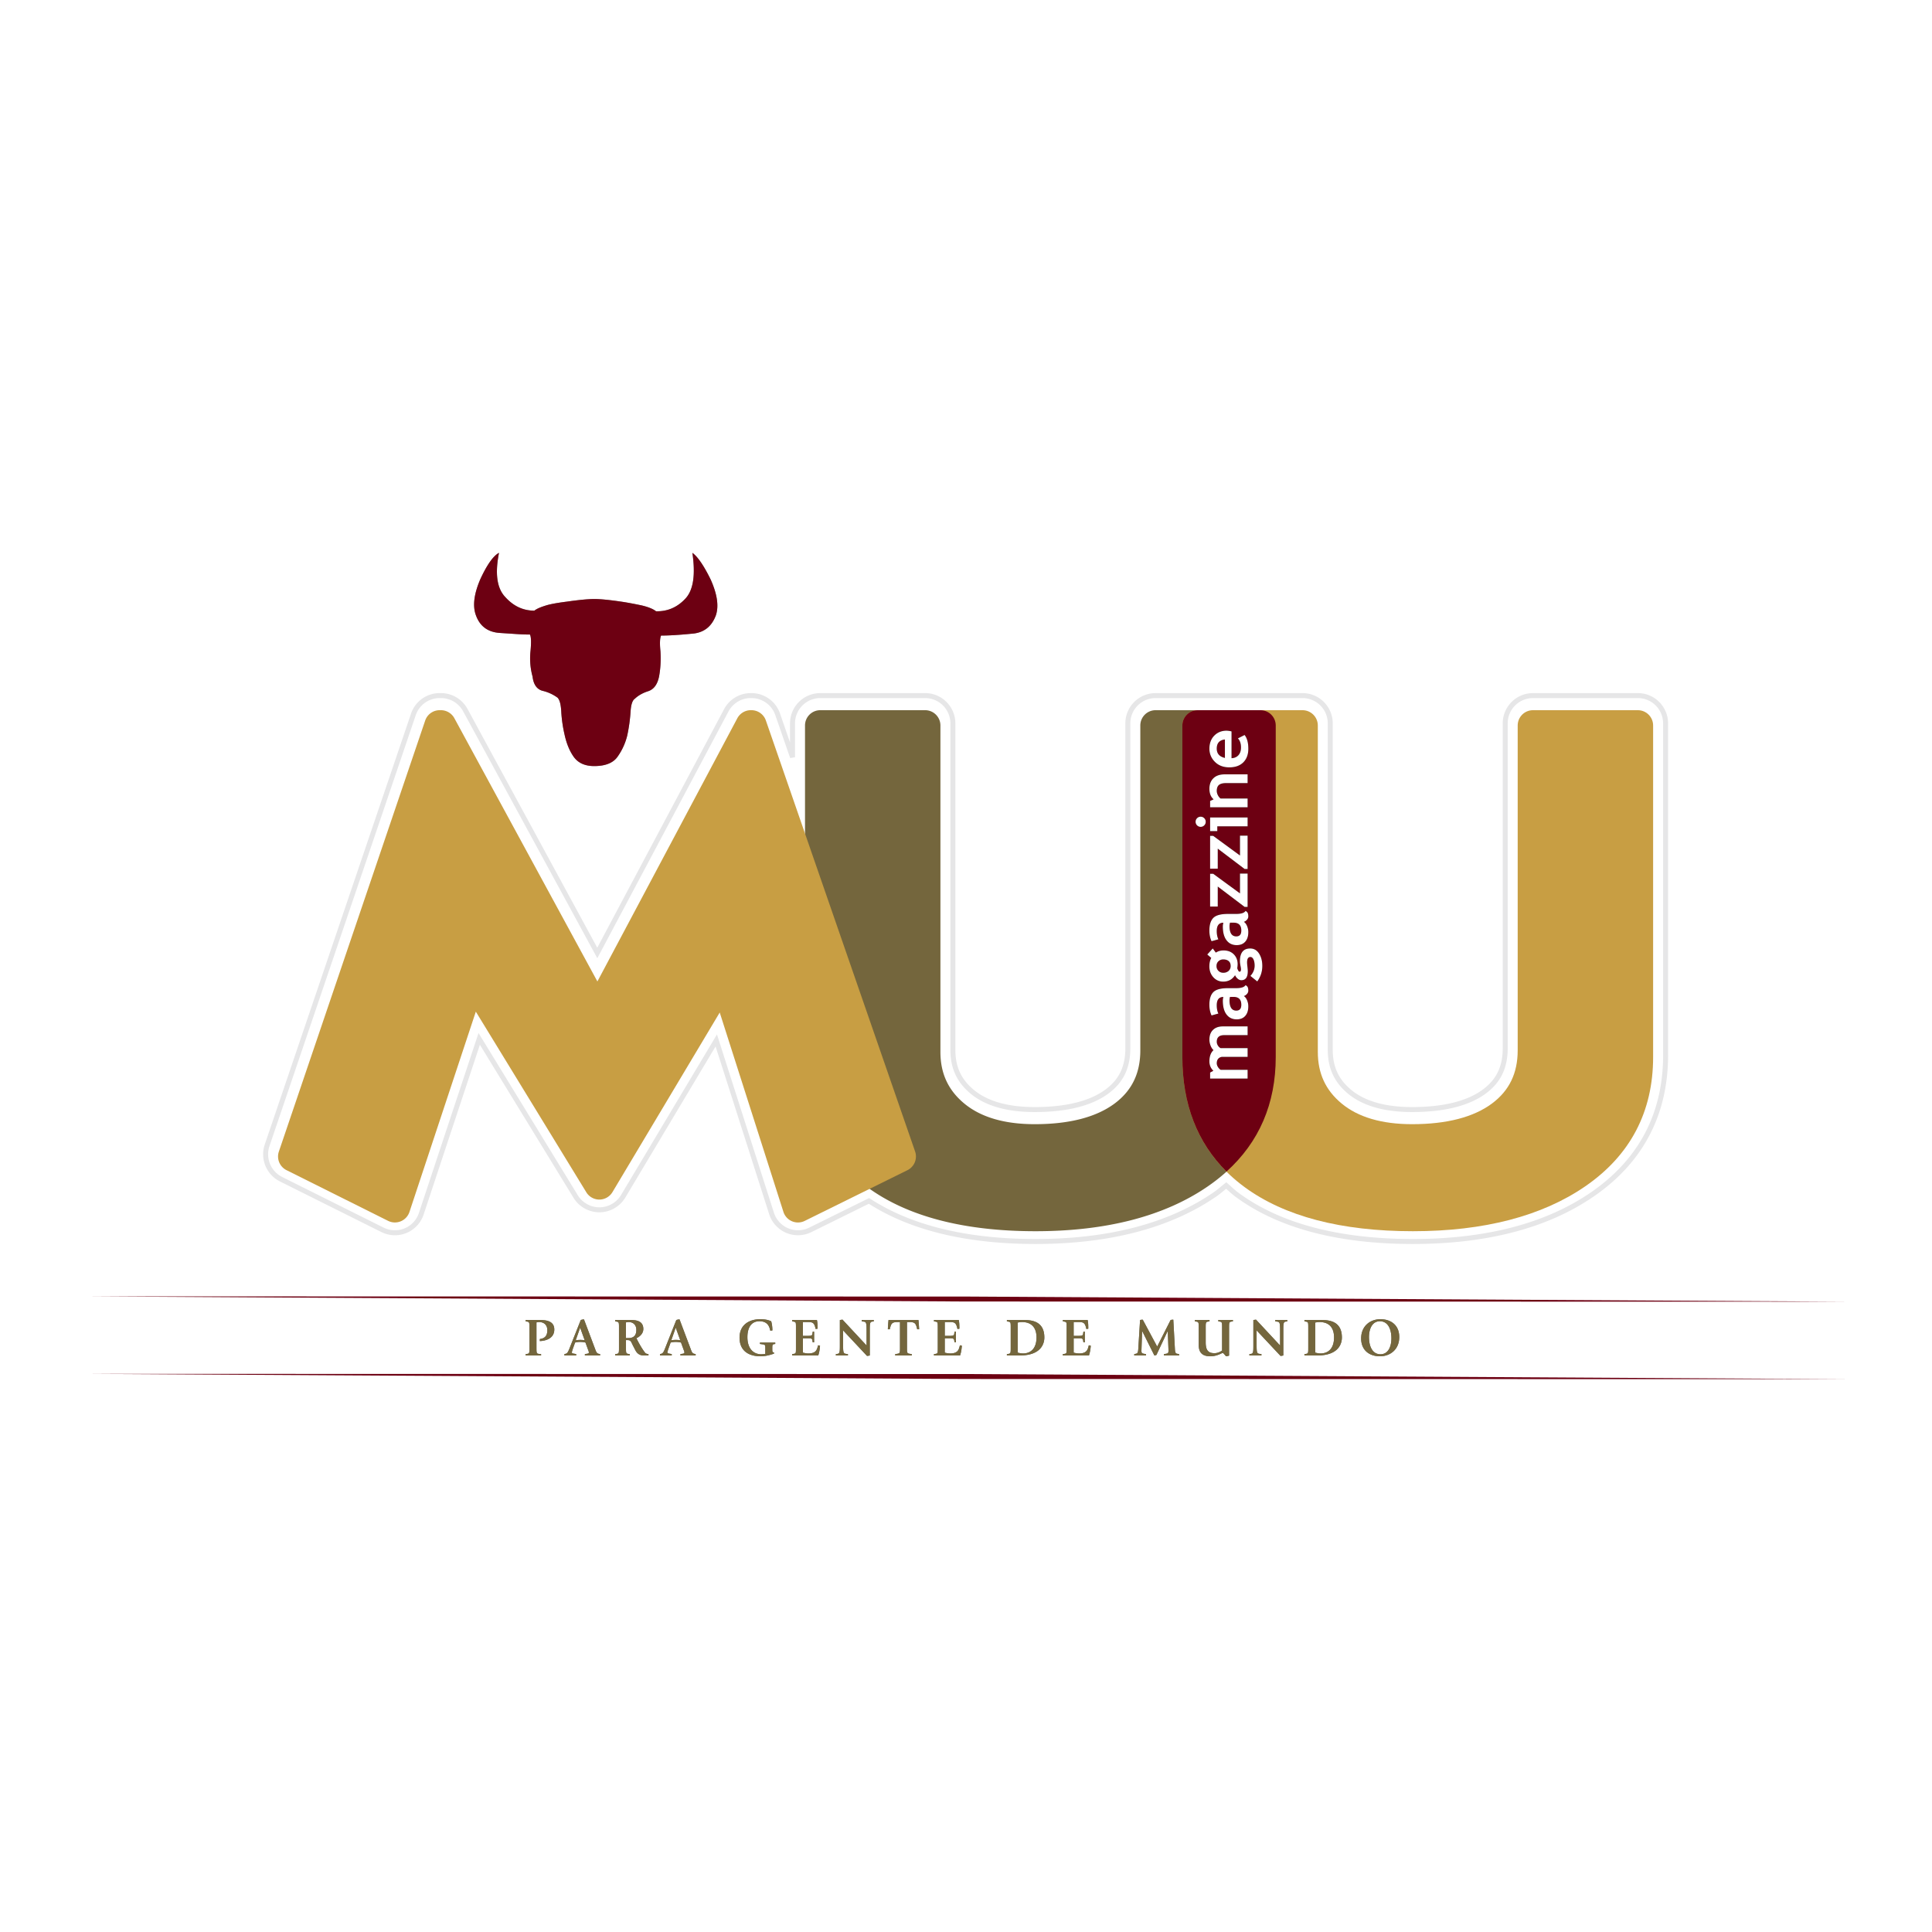 <svg xmlns="http://www.w3.org/2000/svg" width="2500" height="2500" viewBox="0 0 192.756 192.756"><path fill-rule="evenodd" clip-rule="evenodd" fill="#fff" d="M0 0h192.756v192.756H0V0z"/><path d="M125.756 70.856h-10.463c-.842 0-1.523.684-1.523 1.526v32.412c0 2.285-.84 4.018-2.564 5.304-1.838 1.366-4.521 2.062-7.975 2.062-3.02 0-5.387-.697-7.038-2.072-1.593-1.323-2.367-3.003-2.367-5.133V72.382c0-.842-.684-1.526-1.526-1.526H81.84c-.843 0-1.524.684-1.524 1.526v33.078c0 5.585 2.09 9.952 6.211 12.979 3.976 2.919 9.625 4.399 16.789 4.399 7.09 0 12.875-1.506 17.189-4.475 4.498-3.092 6.777-7.434 6.777-12.903V72.382a1.528 1.528 0 0 0-1.526-1.526z" fill-rule="evenodd" clip-rule="evenodd" fill="#74663d"/><path d="M163.408 70.856h-10.463c-.844 0-1.525.684-1.525 1.526v32.412c0 2.285-.84 4.018-2.564 5.304-1.838 1.366-4.52 2.062-7.973 2.062-3.021 0-5.391-.697-7.041-2.072-1.592-1.323-2.363-3.003-2.363-5.133V72.382c0-.842-.686-1.526-1.527-1.526H119.49c-.844 0-1.525.684-1.525 1.526v33.078c0 5.585 2.09 9.952 6.211 12.979 3.979 2.919 9.627 4.399 16.791 4.399 7.088 0 12.871-1.506 17.188-4.475 4.498-3.092 6.777-7.434 6.777-12.903V72.382c0-.842-.684-1.526-1.524-1.526z" fill-rule="evenodd" clip-rule="evenodd" fill="#c89e43"/><path d="M117.965 72.382v33.078c0 4.695 1.482 8.526 4.404 11.428 3.258-2.944 4.912-6.777 4.912-11.428V72.382c0-.842-.684-1.526-1.525-1.526h-6.266c-.844 0-1.525.684-1.525 1.526z" fill-rule="evenodd" clip-rule="evenodd" fill="#6d0012"/><path d="M124.475 102.404h-2.471c-.416 0-.744.116-.982.348-.24.231-.359.556-.359.973 0 .195.037.391.111.587.074.194.174.348.297.457-.271.251-.408.625-.408 1.12 0 .385.133.698.396.939l-.326.179v.6h3.742v-.873h-2.693a.828.828 0 0 1-.266-.28.711.711 0 0 1-.119-.358c0-.207.053-.368.162-.481a.573.573 0 0 1 .438-.171h2.479v-.873h-2.697a.684.684 0 0 1-.266-.255.701.701 0 0 1-.115-.377c0-.44.246-.661.736-.661h2.342v-.874h-.001zm-.069-3.229a.497.497 0 0 0 .139-.341.98.98 0 0 0-.045-.306c-.027-.089-.104-.169-.229-.242-.129.201-.441.302-.941.302h-.799c-.727 0-1.219.132-1.479.397s-.391.684-.391 1.254c0 .414.072.771.217 1.072l.68-.189c-.107-.221-.162-.495-.162-.822 0-.556.219-.833.658-.833-.035.14-.053.26-.053.362 0 .599.121 1.061.367 1.385.244.324.582.487 1.016.487.371 0 .656-.115.857-.346.203-.229.303-.546.303-.948 0-.213-.041-.418-.125-.615-.082-.196-.188-.334-.318-.413a.724.724 0 0 0 .305-.204zm-1.342.286c.521 0 .781.261.781.784 0 .388-.166.583-.5.583-.449 0-.676-.345-.676-1.033 0-.074.016-.187.047-.334h.348zm2.877-3.092c0-.48-.107-.89-.322-1.23-.217-.34-.512-.51-.889-.51-.682 0-1.023.425-1.023 1.275 0 .121.018.267.053.437.033.171.053.291.053.363 0 .161-.047.241-.141.241-.055 0-.105-.055-.156-.163a.951.951 0 0 1-.074-.188l.021-.143c.012-.104.018-.189.018-.252 0-.396-.129-.724-.383-.983-.256-.26-.596-.39-1.021-.39-.299 0-.557.072-.775.216l-.305-.415-.549.604.398.342c-.125.226-.188.506-.188.842 0 .429.131.789.393 1.083.262.292.594.439.992.439.508 0 .9-.213 1.178-.639a.946.946 0 0 0 .262.35c.119.1.24.149.363.149.432 0 .646-.3.646-.901 0-.098-.012-.243-.035-.437s-.035-.339-.035-.438c0-.36.111-.541.332-.541.131 0 .232.082.307.245.076.163.113.37.113.622 0 .374-.141.714-.42 1.02l.682.552c.337-.459.505-.978.505-1.55zm-4.379.491a.655.655 0 0 1-.189-.489c0-.191.066-.348.195-.468a.684.684 0 0 1 .479-.18c.229 0 .408.056.539.168s.195.271.195.479a.636.636 0 0 1-.201.495.761.761 0 0 1-.533.185.654.654 0 0 1-.485-.19zm2.844-5.09a.496.496 0 0 0 .139-.342.983.983 0 0 0-.045-.305c-.027-.089-.104-.169-.229-.242-.129.201-.441.301-.941.301h-.799c-.727 0-1.219.132-1.479.398s-.391.683-.391 1.253c0 .415.072.772.217 1.072l.68-.188c-.107-.221-.162-.495-.162-.823 0-.555.219-.833.658-.833-.035.14-.053.26-.053.363 0 .599.121 1.06.367 1.384.244.325.582.488 1.016.488.371 0 .656-.115.857-.346.203-.23.303-.546.303-.948 0-.214-.041-.418-.125-.615-.082-.196-.188-.334-.318-.413a.724.724 0 0 0 .305-.204zm-1.342.285c.521 0 .781.261.781.785 0 .389-.166.583-.5.583-.449 0-.676-.344-.676-1.033 0-.074.016-.186.047-.334h.348v-.001zm1.411-4.901h-.762v1.979l-2.672-1.956h-.309v3.271h.764v-1.996l2.682 2.031h.297v-3.329zm0-3.781h-.762v1.979l-2.672-1.956h-.309v3.271h.764V84.67l2.682 2.031h.297v-3.328zm-5.043-1.026a.49.49 0 0 0 .359.148c.139 0 .258-.049.357-.148s.148-.218.148-.358-.049-.259-.148-.358-.219-.148-.357-.148a.488.488 0 0 0-.359.148c-.098.099-.148.218-.148.358s.05.259.148.358zm5.043-.788h-3.742v1.362h.717v-.478h3.025v-.884zm0-4.301h-2.295c-.479 0-.85.128-1.117.386-.266.257-.4.609-.4 1.054 0 .464.141.815.42 1.052l-.35.161v.629h3.742v-.873h-2.701a.96.96 0 0 1-.27-.341.928.928 0 0 1-.107-.411c0-.277.074-.478.219-.6.148-.122.381-.184.699-.184h2.16v-.873zm-2.092-4.359c-.498 0-.91.164-1.234.493-.324.329-.486.764-.486 1.308 0 .51.184.948.549 1.312.367.365.844.547 1.434.547.598 0 1.064-.166 1.398-.498s.502-.784.502-1.354c0-.611-.125-1.07-.373-1.377l-.668.339c.205.208.309.51.309.908 0 .319-.084.573-.25.762-.164.188-.396.291-.693.308v-2.674a2.49 2.49 0 0 0-.488-.074zm-.987 1.788c0-.545.271-.848.814-.909v1.839c-.542-.121-.814-.431-.814-.93z" fill-rule="evenodd" clip-rule="evenodd"/><path d="M124.475 102.404h-2.471c-.416 0-.744.116-.982.348-.24.231-.359.556-.359.973 0 .195.037.391.111.587.074.194.174.348.297.457-.271.251-.408.625-.408 1.12 0 .385.133.698.396.939l-.326.179v.6h3.742v-.873h-2.693a.828.828 0 0 1-.266-.28.711.711 0 0 1-.119-.358c0-.207.053-.368.162-.481a.573.573 0 0 1 .438-.171h2.479v-.873h-2.697a.684.684 0 0 1-.266-.255.701.701 0 0 1-.115-.377c0-.44.246-.661.736-.661h2.342v-.874h-.001zm-.069-3.229a.497.497 0 0 0 .139-.341.98.98 0 0 0-.045-.306c-.027-.089-.104-.169-.229-.242-.129.201-.441.302-.941.302h-.799c-.727 0-1.219.132-1.479.397s-.391.684-.391 1.254c0 .414.072.771.217 1.072l.68-.189c-.107-.221-.162-.495-.162-.822 0-.556.219-.833.658-.833-.035.14-.053.26-.053.362 0 .599.121 1.061.367 1.385.244.324.582.487 1.016.487.371 0 .656-.115.857-.346.203-.229.303-.546.303-.948 0-.213-.041-.418-.125-.615-.082-.196-.188-.334-.318-.413a.724.724 0 0 0 .305-.204zm-1.342.286c.521 0 .781.261.781.784 0 .388-.166.583-.5.583-.449 0-.676-.345-.676-1.033 0-.074.016-.187.047-.334h.348zm2.877-3.092c0-.48-.107-.89-.322-1.23-.217-.34-.512-.51-.889-.51-.682 0-1.023.425-1.023 1.275 0 .121.018.267.053.437.033.171.053.291.053.363 0 .161-.047.241-.141.241-.055 0-.105-.055-.156-.163a.951.951 0 0 1-.074-.188l.021-.143c.012-.104.018-.189.018-.252 0-.396-.129-.724-.383-.983-.256-.26-.596-.39-1.021-.39-.299 0-.557.072-.775.216l-.305-.415-.549.604.398.342c-.125.226-.188.506-.188.842 0 .429.131.789.393 1.083.262.292.594.439.992.439.508 0 .9-.213 1.178-.639a.946.946 0 0 0 .262.35c.119.1.24.149.363.149.432 0 .646-.3.646-.901 0-.098-.012-.243-.035-.437s-.035-.339-.035-.438c0-.36.111-.541.332-.541.131 0 .232.082.307.245.076.163.113.37.113.622 0 .374-.141.714-.42 1.02l.682.552c.337-.459.505-.978.505-1.55zm-4.379.491a.655.655 0 0 1-.189-.489c0-.191.066-.348.195-.468a.684.684 0 0 1 .479-.18c.229 0 .408.056.539.168s.195.271.195.479a.636.636 0 0 1-.201.495.761.761 0 0 1-.533.185.654.654 0 0 1-.485-.19zm2.844-5.09a.496.496 0 0 0 .139-.342.983.983 0 0 0-.045-.305c-.027-.089-.104-.169-.229-.242-.129.201-.441.301-.941.301h-.799c-.727 0-1.219.132-1.479.398s-.391.683-.391 1.253c0 .415.072.772.217 1.072l.68-.188c-.107-.221-.162-.495-.162-.823 0-.555.219-.833.658-.833-.035.14-.053.26-.053.363 0 .599.121 1.06.367 1.384.244.325.582.488 1.016.488.371 0 .656-.115.857-.346.203-.23.303-.546.303-.948 0-.214-.041-.418-.125-.615-.082-.196-.188-.334-.318-.413a.724.724 0 0 0 .305-.204zm-1.342.285c.521 0 .781.261.781.785 0 .389-.166.583-.5.583-.449 0-.676-.344-.676-1.033 0-.074.016-.186.047-.334h.348v-.001zm1.411-4.901h-.762v1.979l-2.672-1.956h-.309v3.271h.764v-1.996l2.682 2.031h.297v-3.329zm0-3.781h-.762v1.979l-2.672-1.956h-.309v3.271h.764V84.67l2.682 2.031h.297v-3.328zm-5.043-1.026a.49.49 0 0 0 .359.148c.139 0 .258-.049.357-.148s.148-.218.148-.358-.049-.259-.148-.358-.219-.148-.357-.148a.488.488 0 0 0-.359.148c-.098.099-.148.218-.148.358s.05.259.148.358zm5.043-.788h-3.742v1.362h.717v-.478h3.025v-.884zm0-4.301h-2.295c-.479 0-.85.128-1.117.386-.266.257-.4.609-.4 1.054 0 .464.141.815.42 1.052l-.35.161v.629h3.742v-.873h-2.701a.96.96 0 0 1-.27-.341.928.928 0 0 1-.107-.411c0-.277.074-.478.219-.6.148-.122.381-.184.699-.184h2.16v-.873zm-2.092-4.359c-.498 0-.91.164-1.234.493-.324.329-.486.764-.486 1.308 0 .51.184.948.549 1.312.367.365.844.547 1.434.547.598 0 1.064-.166 1.398-.498s.502-.784.502-1.354c0-.611-.125-1.07-.373-1.377l-.668.339c.205.208.309.51.309.908 0 .319-.084.573-.25.762-.164.188-.396.291-.693.308v-2.674a2.49 2.49 0 0 0-.488-.074zm-.987 1.788c0-.545.271-.848.814-.909v1.839c-.542-.121-.814-.431-.814-.93z" fill-rule="evenodd" clip-rule="evenodd" fill="#fff"/><path d="M76.411 71.883a1.525 1.525 0 0 0-1.441-1.027h-.064c-.563 0-1.08.312-1.346.81L59.602 97.92 45.331 71.654a1.529 1.529 0 0 0-1.34-.798h-.127c-.653 0-1.235.417-1.444 1.036l-14.597 43a1.525 1.525 0 0 0 .763 1.855l10.135 5.058a1.527 1.527 0 0 0 2.129-.886l6.623-19.987c2.57 4.199 11.021 18.017 11.021 18.017a1.524 1.524 0 0 0 2.612-.014s8.134-13.617 10.701-17.917c1.526 4.771 6.354 19.887 6.354 19.887a1.522 1.522 0 0 0 2.128.903l10.244-5.057a1.528 1.528 0 0 0 .767-1.867L76.411 71.883z" fill-rule="evenodd" clip-rule="evenodd" fill="#c89e43"/><path d="M57.199 75.451c-.401-.587-.695-1.322-.882-2.205a13.23 13.23 0 0 1-.321-2.284c-.041-.708-.166-1.162-.379-1.363a4.175 4.175 0 0 0-1.503-.681c-.561-.16-.889-.634-.981-1.422a6.82 6.82 0 0 1-.201-2.564c.08-.868.06-1.409-.06-1.624-.401 0-.852-.015-1.353-.05l-1.653-.11c-1.215-.079-2.017-.687-2.405-1.822-.319-.921-.16-2.117.481-3.586.668-1.429 1.282-2.29 1.844-2.584-.415 2.071-.208 3.539.621 4.408.815.908 1.783 1.362 2.906 1.362.226-.186.661-.374 1.301-.56.441-.12 1.091-.234 1.944-.341 1.214-.175 2.13-.261 2.745-.261.588 0 1.476.086 2.664.261.548.079 1.237.206 2.063.38.669.161 1.142.355 1.422.582 1.163.027 2.151-.407 2.966-1.303.762-.854.981-2.363.661-4.527.535.388 1.143 1.275 1.824 2.664.654 1.457.828 2.645.521 3.565-.428 1.163-1.25 1.777-2.464 1.844-1.243.121-2.245.181-3.006.181-.121.267-.14.794-.06 1.582.052.882.005 1.716-.141 2.505-.161.788-.521 1.275-1.081 1.462-.55.174-.997.428-1.345.761-.24.161-.38.609-.42 1.342a16.388 16.388 0 0 1-.319 2.284 6.121 6.121 0 0 1-.983 2.163c-.439.615-1.215.921-2.323.921-.949 0-1.643-.326-2.083-.98z" fill-rule="evenodd" clip-rule="evenodd" fill="#8b8c8f"/><path d="M57.199 75.451c-.401-.587-.695-1.322-.882-2.205a13.23 13.23 0 0 1-.321-2.284c-.041-.708-.166-1.162-.379-1.363a4.175 4.175 0 0 0-1.503-.681c-.561-.16-.889-.634-.981-1.422a6.82 6.82 0 0 1-.201-2.564c.08-.868.06-1.409-.06-1.624-.401 0-.852-.015-1.353-.05l-1.653-.11c-1.215-.079-2.017-.687-2.405-1.822-.319-.921-.16-2.117.481-3.586.668-1.429 1.282-2.29 1.844-2.584-.415 2.071-.208 3.539.621 4.408.815.908 1.783 1.362 2.906 1.362.226-.186.661-.374 1.301-.56.441-.12 1.091-.234 1.944-.341 1.214-.175 2.13-.261 2.745-.261.588 0 1.476.086 2.664.261.548.079 1.237.206 2.063.38.669.161 1.142.355 1.422.582 1.163.027 2.151-.407 2.966-1.303.762-.854.981-2.363.661-4.527.535.388 1.143 1.275 1.824 2.664.654 1.457.828 2.645.521 3.565-.428 1.163-1.25 1.777-2.464 1.844-1.243.121-2.245.181-3.006.181-.121.267-.14.794-.06 1.582.052.882.005 1.716-.141 2.505-.161.788-.521 1.275-1.081 1.462-.55.174-.997.428-1.345.761-.24.161-.38.609-.42 1.342a16.388 16.388 0 0 1-.319 2.284 6.121 6.121 0 0 1-.983 2.163c-.439.615-1.215.921-2.323.921-.949 0-1.643-.326-2.083-.98z" fill-rule="evenodd" clip-rule="evenodd" fill="#6d0012"/><path d="M152.945 69.399a2.773 2.773 0 0 0-2.77 2.768m.001 0v32.412m0 0c0 1.89-.654 3.257-2.062 4.307-1.619 1.205-4.051 1.815-7.23 1.815-2.725 0-4.824-.601-6.244-1.783-1.309-1.09-1.92-2.417-1.92-4.179m-.001 0V72.167m0 0a2.77 2.77 0 0 0-2.768-2.768m0 0h-14.658m0 0a2.771 2.771 0 0 0-2.768 2.768m0 0v32.412m0 0c0 1.89-.654 3.257-2.062 4.307-1.619 1.205-4.053 1.815-7.232 1.815-2.723 0-4.822-.601-6.244-1.783-1.309-1.09-1.918-2.417-1.918-4.179m0 0V72.167m0 0a2.772 2.772 0 0 0-2.77-2.768m0 0h-10.46m0 0a2.772 2.772 0 0 0-2.769 2.768v3.384c-.701-2.023-1.484-4.29-1.484-4.29a2.77 2.77 0 0 0-2.616-1.862m0 0h-.064m0 0a2.764 2.764 0 0 0-2.444 1.468L59.591 95.079 46.423 70.845a2.762 2.762 0 0 0-2.432-1.446m.001 0h-.127m0 0a2.767 2.767 0 0 0-2.622 1.878m0 .001l-14.596 43m0 0a2.777 2.777 0 0 0 1.384 3.366m0 .001l10.135 5.058m.001-.001a2.768 2.768 0 0 0 3.864-1.608l5.78-17.444 9.624 15.73a2.788 2.788 0 0 0 2.377 1.324 2.781 2.781 0 0 0 2.361-1.348l9.29-15.553c1.264 3.953 5.515 17.263 5.515 17.263a2.77 2.77 0 0 0 3.865 1.639l5.856-2.891c4.126 2.678 9.698 4.05 16.617 4.05 7.346 0 13.367-1.578 17.895-4.693.389-.268.752-.591 1.129-.894.365.321.719.665 1.104.947 4.193 3.079 10.09 4.64 17.525 4.64 7.346 0 13.365-1.578 17.893-4.693 4.855-3.338 7.316-8.024 7.316-13.928m-.002.001V72.167m0 0a2.771 2.771 0 0 0-2.768-2.768m0 0h-10.463" fill="none" stroke="#e6e6e7" stroke-width=".497" stroke-miterlimit="2.613"/><path d="M52.445 135.236h1.539v-.139l-.204-.016c-.251-.027-.257-.103-.257-.633v-2.51c.085-.021.171-.037.263-.037.45 0 .82.258.82.82 0 .648-.349.819-.746.874v.203c.563-.016 1.442-.246 1.442-1.152 0-.831-.772-.949-1.432-.949h-1.426v.139l.128.017c.252.033.252.112.252.638v1.958c0 .53 0 .605-.252.633l-.128.016v.138h.001zm3.866 0h1.174v-.139l-.289-.054c-.091-.016-.139-.043-.139-.123 0-.038.048-.215.107-.381l.21-.584c.102-.049.375-.07.503-.07.162 0 .418.021.537.065l.294.808a.562.562 0 0 1 .043.184c0 .074-.075.106-.183.123l-.214.032v.139h1.518v-.139l-.135-.026c-.188-.043-.251-.182-.337-.414l-1.137-3.023a1.356 1.356 0 0 0-.321.064l-1.148 2.896c-.15.369-.225.435-.349.472l-.134.032v.138zm1.565-2.76h.011l.445 1.233a3.445 3.445 0 0 0-.89.005l.434-1.238zm4.575-.537a.966.966 0 0 1 .278-.037c.43 0 .757.278.757.771 0 .23-.016.825-.772.825h-.263v-1.559zm0 1.764h.172c.337 0 .348.199.536.559l.204.396c.118.237.327.579.869.579h.467v-.139c-.097-.011-.247-.021-.343-.145-.387-.488-.778-1.26-.858-1.442.306-.14.687-.445.687-.918 0-.841-.772-.895-1.266-.895h-1.544v.139l.124.017c.257.038.257.091.257.633v1.957c0 .536 0 .601-.252.639l-.129.016v.139h1.459v-.139l-.128-.016c-.252-.038-.252-.103-.252-.633v-.747h-.003zm3.394 1.533h1.174v-.139l-.29-.054c-.091-.016-.139-.043-.139-.123 0-.038.048-.215.107-.381l.209-.584c.103-.049.376-.07.504-.07.161 0 .419.021.537.065l.294.808a.562.562 0 0 1 .043.184c0 .074-.075.106-.183.123l-.214.032v.139h1.518v-.139l-.134-.026c-.188-.043-.252-.182-.337-.414l-1.137-3.023a1.373 1.373 0 0 0-.322.064l-1.147 2.896c-.15.369-.226.435-.349.472l-.134.032v.138zm1.566-2.76h.011l.445 1.233a3.445 3.445 0 0 0-.89.005l.434-1.238zm9.802 2.451c-.139-.012-.161 0-.161-.397 0-.338.011-.397.188-.429l.107-.016v-.14h-1.528v.14l.262.037c.273.049.273.069.273.439v.515a2.668 2.668 0 0 1-.407.038c-.815 0-1.378-.612-1.378-1.7 0-.896.343-1.593 1.201-1.593.879 0 1.003.616 1.083.943l.209-.026c0-.364-.049-.654-.118-.911-.236-.112-.542-.209-1.105-.209-1.024 0-2.054.504-2.054 1.839 0 1.356.965 1.86 2.091 1.86.606 0 1.163-.203 1.351-.269l-.014-.121zm1.818.309h2.606c.108-.326.15-.604.177-.98l-.193-.037c-.107.401-.166.814-.971.814-.182 0-.364-.037-.541-.08v-1.432h.386c.445 0 .526 0 .563.235l.027.172h.14v-1.067h-.14l-.027.188c-.032.225-.107.23-.584.23h-.365v-1.378h.386c.563 0 .74.01.879.69l.193-.025c0-.273 0-.596-.064-.869h-2.472v.139l.129.017c.252.059.252.033.252.638v1.952c0 .605 0 .59-.252.639l-.129.016v.138zm4.365 0h1.202v-.139l-.156-.016c-.284-.043-.327-.081-.327-.923v-1.426l2.386 2.547c.069 0 .22-.027.279-.044v-2.439c0-.707 0-.905.235-.938l.161-.021v-.139h-1.201v.139l.156.017c.284.033.327.07.327.943v1.443l-2.402-2.58-.263.038v2.44c0 .707 0 .905-.236.938l-.161.021v.139zm6.396-.776c0 .547 0 .568-.348.622l-.128.016v.139h1.651v-.139l-.128-.016c-.349-.054-.349-.075-.349-.622v-2.558h.214c.606 0 .666.139.805.718h.193c0-.085-.048-.804-.07-.922h-2.981c-.022.118-.07.837-.07.922h.193c.139-.579.198-.718.804-.718h.214v2.558zm3.39.776h2.605c.108-.326.15-.604.177-.98l-.192-.037c-.107.401-.166.814-.971.814a2.32 2.32 0 0 1-.542-.08v-1.432h.386c.445 0 .525 0 .562.235l.027.172h.14v-1.067h-.14l-.027.188c-.032.225-.107.23-.584.23h-.363v-1.378h.386c.562 0 .739.01.879.69l.193-.025c0-.273 0-.596-.064-.869h-2.472v.139l.129.017c.251.059.251.033.251.638v1.952c0 .605 0 .59-.251.639l-.129.016v.138zm8.355-3.286c.145-.026.289-.048.439-.048.879 0 1.436.493 1.436 1.538 0 1.003-.492 1.593-1.35 1.593a1.91 1.91 0 0 1-.525-.086v-2.997zm-1.078 3.286h1.281c2.344 0 2.455-1.431 2.455-1.791 0-1.661-1.307-1.747-2.059-1.747h-1.678v.139l.127.017c.254.049.254.064.254.638v1.952c0 .548 0 .601-.254.639l-.127.016v.137h.001zm5.582 0h2.605a3.83 3.83 0 0 0 .178-.98l-.193-.037c-.107.401-.166.814-.971.814a2.29 2.29 0 0 1-.541-.08v-1.432h.385c.445 0 .527 0 .562.235l.027.172h.141v-1.067h-.141l-.027.188c-.031.225-.105.23-.584.23h-.363v-1.378h.385c.562 0 .74.01.881.69l.193-.025c0-.273 0-.596-.066-.869h-2.471v.139l.129.017c.25.059.25.033.25.638v1.952c0 .605 0 .59-.25.639l-.129.016v.138zm7.125 0h1.17v-.139l-.178-.026c-.24-.049-.289-.064-.273-.419l.064-1.845h.012l1.211 2.429a.91.91 0 0 0 .205-.053l1.119-2.376h.012l.07 1.845c.01.354-.033.376-.273.419l-.178.026v.139h1.512v-.139l-.16-.026c-.166-.027-.236-.075-.258-.483l-.16-2.922a.928.928 0 0 0-.27.032l-1.34 2.648-1.438-2.681c-.129.005-.139.005-.268.032l-.182 2.938c-.027.364-.102.402-.258.435l-.141.026v.14h.002zm9.154.081c.113-.016.203-.031.305-.069v-2.762c0-.531 0-.595.254-.633l.129-.017v-.139h-1.459v.139l.129.017c.25.038.25.102.25.633v2.257c-.117.081-.395.264-.766.264-.645 0-.869-.338-.869-1.084v-1.437c0-.531 0-.595.252-.633l.129-.017v-.139h-1.459v.139l.129.017c.252.038.252.102.252.633v1.694c0 .553.178 1.137 1.148 1.137.691 0 1.137-.326 1.232-.326.08 0 .145.096.215.176l.129.15zm2.332-.081h1.201v-.139l-.154-.016c-.285-.043-.328-.081-.328-.923v-1.426l2.387 2.547c.068 0 .219-.027.279-.044v-2.439c0-.707 0-.905.234-.938l.162-.021v-.139h-1.201v.139l.154.017c.285.033.328.07.328.943v1.443l-2.402-2.58-.264.038v2.44c0 .707 0 .905-.234.938l-.162.021v.139zm6.569-3.286a2.48 2.48 0 0 1 .441-.048c.879 0 1.436.493 1.436 1.538 0 1.003-.492 1.593-1.352 1.593-.176 0-.354-.037-.525-.086v-2.997zm-1.076 3.286h1.281c2.344 0 2.455-1.431 2.455-1.791 0-1.661-1.309-1.747-2.059-1.747h-1.678v.139l.129.017c.252.049.252.064.252.638v1.952c0 .548 0 .601-.252.639l-.129.016v.137h.001zm7.527.081c1.035 0 1.932-.686 1.932-1.919 0-1.196-.842-1.78-1.877-1.78-1.031 0-1.926.686-1.926 1.92 0 1.195.842 1.779 1.871 1.779zm-1.088-1.909c0-.853.338-1.587 1.084-1.587.83 0 1.152.82 1.152 1.705 0 .853-.338 1.588-1.09 1.588-.824 0-1.146-.821-1.146-1.706z" fill-rule="evenodd" clip-rule="evenodd" fill="#6b6e5c"/><path d="M52.445 135.236h1.539v-.139l-.204-.016c-.251-.027-.257-.103-.257-.633v-2.51c.085-.021.171-.037.263-.037.45 0 .82.258.82.82 0 .648-.349.819-.746.874v.203c.563-.016 1.442-.246 1.442-1.152 0-.831-.772-.949-1.432-.949h-1.426v.139l.128.017c.252.033.252.112.252.638v1.958c0 .53 0 .605-.252.633l-.128.016v.138h.001zm3.866 0h1.174v-.139l-.289-.054c-.091-.016-.139-.043-.139-.123 0-.038.048-.215.107-.381l.21-.584c.102-.049.375-.07.503-.07.162 0 .418.021.537.065l.294.808a.562.562 0 0 1 .043.184c0 .074-.075.106-.183.123l-.214.032v.139h1.518v-.139l-.135-.026c-.188-.043-.251-.182-.337-.414l-1.137-3.023a1.356 1.356 0 0 0-.321.064l-1.148 2.896c-.15.369-.225.435-.349.472l-.134.032v.138zm1.565-2.76h.011l.445 1.233a3.445 3.445 0 0 0-.89.005l.434-1.238zm4.575-.537a.966.966 0 0 1 .278-.037c.43 0 .757.278.757.771 0 .23-.016.825-.772.825h-.263v-1.559zm0 1.764h.172c.337 0 .348.199.536.559l.204.396c.118.237.327.579.869.579h.467v-.139c-.097-.011-.247-.021-.343-.145-.387-.488-.778-1.26-.858-1.442.306-.14.687-.445.687-.918 0-.841-.772-.895-1.266-.895h-1.544v.139l.124.017c.257.038.257.091.257.633v1.957c0 .536 0 .601-.252.639l-.129.016v.139h1.459v-.139l-.128-.016c-.252-.038-.252-.103-.252-.633v-.747h-.003zm3.394 1.533h1.174v-.139l-.29-.054c-.091-.016-.139-.043-.139-.123 0-.038.048-.215.107-.381l.209-.584c.103-.049.376-.07.504-.07.161 0 .419.021.537.065l.294.808a.562.562 0 0 1 .043.184c0 .074-.075.106-.183.123l-.214.032v.139h1.518v-.139l-.134-.026c-.188-.043-.252-.182-.337-.414l-1.137-3.023a1.373 1.373 0 0 0-.322.064l-1.147 2.896c-.15.369-.226.435-.349.472l-.134.032v.138zm1.566-2.76h.011l.445 1.233a3.445 3.445 0 0 0-.89.005l.434-1.238zm9.802 2.451c-.139-.012-.161 0-.161-.397 0-.338.011-.397.188-.429l.107-.016v-.14h-1.528v.14l.262.037c.273.049.273.069.273.439v.515a2.668 2.668 0 0 1-.407.038c-.815 0-1.378-.612-1.378-1.7 0-.896.343-1.593 1.201-1.593.879 0 1.003.616 1.083.943l.209-.026c0-.364-.049-.654-.118-.911-.236-.112-.542-.209-1.105-.209-1.024 0-2.054.504-2.054 1.839 0 1.356.965 1.86 2.091 1.86.606 0 1.163-.203 1.351-.269l-.014-.121zm1.818.309h2.606c.108-.326.15-.604.177-.98l-.193-.037c-.107.401-.166.814-.971.814-.182 0-.364-.037-.541-.08v-1.432h.386c.445 0 .526 0 .563.235l.027.172h.14v-1.067h-.14l-.027.188c-.032.225-.107.23-.584.23h-.365v-1.378h.386c.563 0 .74.01.879.69l.193-.025c0-.273 0-.596-.064-.869h-2.472v.139l.129.017c.252.059.252.033.252.638v1.952c0 .605 0 .59-.252.639l-.129.016v.138zm4.365 0h1.202v-.139l-.156-.016c-.284-.043-.327-.081-.327-.923v-1.426l2.386 2.547c.069 0 .22-.027.279-.044v-2.439c0-.707 0-.905.235-.938l.161-.021v-.139h-1.201v.139l.156.017c.284.033.327.07.327.943v1.443l-2.402-2.58-.263.038v2.44c0 .707 0 .905-.236.938l-.161.021v.139zm6.396-.776c0 .547 0 .568-.348.622l-.128.016v.139h1.651v-.139l-.128-.016c-.349-.054-.349-.075-.349-.622v-2.558h.214c.606 0 .666.139.805.718h.193c0-.085-.048-.804-.07-.922h-2.981c-.022.118-.07.837-.07.922h.193c.139-.579.198-.718.804-.718h.214v2.558zm3.39.776h2.605c.108-.326.15-.604.177-.98l-.192-.037c-.107.401-.166.814-.971.814a2.32 2.32 0 0 1-.542-.08v-1.432h.386c.445 0 .525 0 .562.235l.027.172h.14v-1.067h-.14l-.027.188c-.032.225-.107.23-.584.23h-.363v-1.378h.386c.562 0 .739.01.879.69l.193-.025c0-.273 0-.596-.064-.869h-2.472v.139l.129.017c.251.059.251.033.251.638v1.952c0 .605 0 .59-.251.639l-.129.016v.138zm8.355-3.286c.145-.026.289-.048.439-.048.879 0 1.436.493 1.436 1.538 0 1.003-.492 1.593-1.35 1.593a1.91 1.91 0 0 1-.525-.086v-2.997zm-1.078 3.286h1.281c2.344 0 2.455-1.431 2.455-1.791 0-1.661-1.307-1.747-2.059-1.747h-1.678v.139l.127.017c.254.049.254.064.254.638v1.952c0 .548 0 .601-.254.639l-.127.016v.137h.001zm5.582 0h2.605a3.83 3.83 0 0 0 .178-.98l-.193-.037c-.107.401-.166.814-.971.814a2.29 2.29 0 0 1-.541-.08v-1.432h.385c.445 0 .527 0 .562.235l.027.172h.141v-1.067h-.141l-.027.188c-.031.225-.105.23-.584.23h-.363v-1.378h.385c.562 0 .74.01.881.69l.193-.025c0-.273 0-.596-.066-.869h-2.471v.139l.129.017c.25.059.25.033.25.638v1.952c0 .605 0 .59-.25.639l-.129.016v.138zm7.125 0h1.17v-.139l-.178-.026c-.24-.049-.289-.064-.273-.419l.064-1.845h.012l1.211 2.429a.91.91 0 0 0 .205-.053l1.119-2.376h.012l.07 1.845c.01.354-.033.376-.273.419l-.178.026v.139h1.512v-.139l-.16-.026c-.166-.027-.236-.075-.258-.483l-.16-2.922a.928.928 0 0 0-.27.032l-1.34 2.648-1.438-2.681c-.129.005-.139.005-.268.032l-.182 2.938c-.027.364-.102.402-.258.435l-.141.026v.14h.002zm9.154.081c.113-.016.203-.031.305-.069v-2.762c0-.531 0-.595.254-.633l.129-.017v-.139h-1.459v.139l.129.017c.25.038.25.102.25.633v2.257c-.117.081-.395.264-.766.264-.645 0-.869-.338-.869-1.084v-1.437c0-.531 0-.595.252-.633l.129-.017v-.139h-1.459v.139l.129.017c.252.038.252.102.252.633v1.694c0 .553.178 1.137 1.148 1.137.691 0 1.137-.326 1.232-.326.08 0 .145.096.215.176l.129.15zm2.332-.081h1.201v-.139l-.154-.016c-.285-.043-.328-.081-.328-.923v-1.426l2.387 2.547c.068 0 .219-.027.279-.044v-2.439c0-.707 0-.905.234-.938l.162-.021v-.139h-1.201v.139l.154.017c.285.033.328.07.328.943v1.443l-2.402-2.58-.264.038v2.44c0 .707 0 .905-.234.938l-.162.021v.139zm6.569-3.286a2.48 2.48 0 0 1 .441-.048c.879 0 1.436.493 1.436 1.538 0 1.003-.492 1.593-1.352 1.593-.176 0-.354-.037-.525-.086v-2.997zm-1.076 3.286h1.281c2.344 0 2.455-1.431 2.455-1.791 0-1.661-1.309-1.747-2.059-1.747h-1.678v.139l.129.017c.252.049.252.064.252.638v1.952c0 .548 0 .601-.252.639l-.129.016v.137h.001zm7.527.081c1.035 0 1.932-.686 1.932-1.919 0-1.196-.842-1.78-1.877-1.78-1.031 0-1.926.686-1.926 1.92 0 1.195.842 1.779 1.871 1.779zm-1.088-1.909c0-.853.338-1.587 1.084-1.587.83 0 1.152.82 1.152 1.705 0 .853-.338 1.588-1.09 1.588-.824 0-1.146-.821-1.146-1.706z" fill-rule="evenodd" clip-rule="evenodd" fill="#74663d"/><path fill-rule="evenodd" clip-rule="evenodd" fill="#6d0012" d="M96.38 129.357l-87.876-.017 87.871.512 87.877.018-87.872-.513zM96.38 137.089l-87.876-.018 87.871.513 87.877.017-87.872-.512z"/></svg>